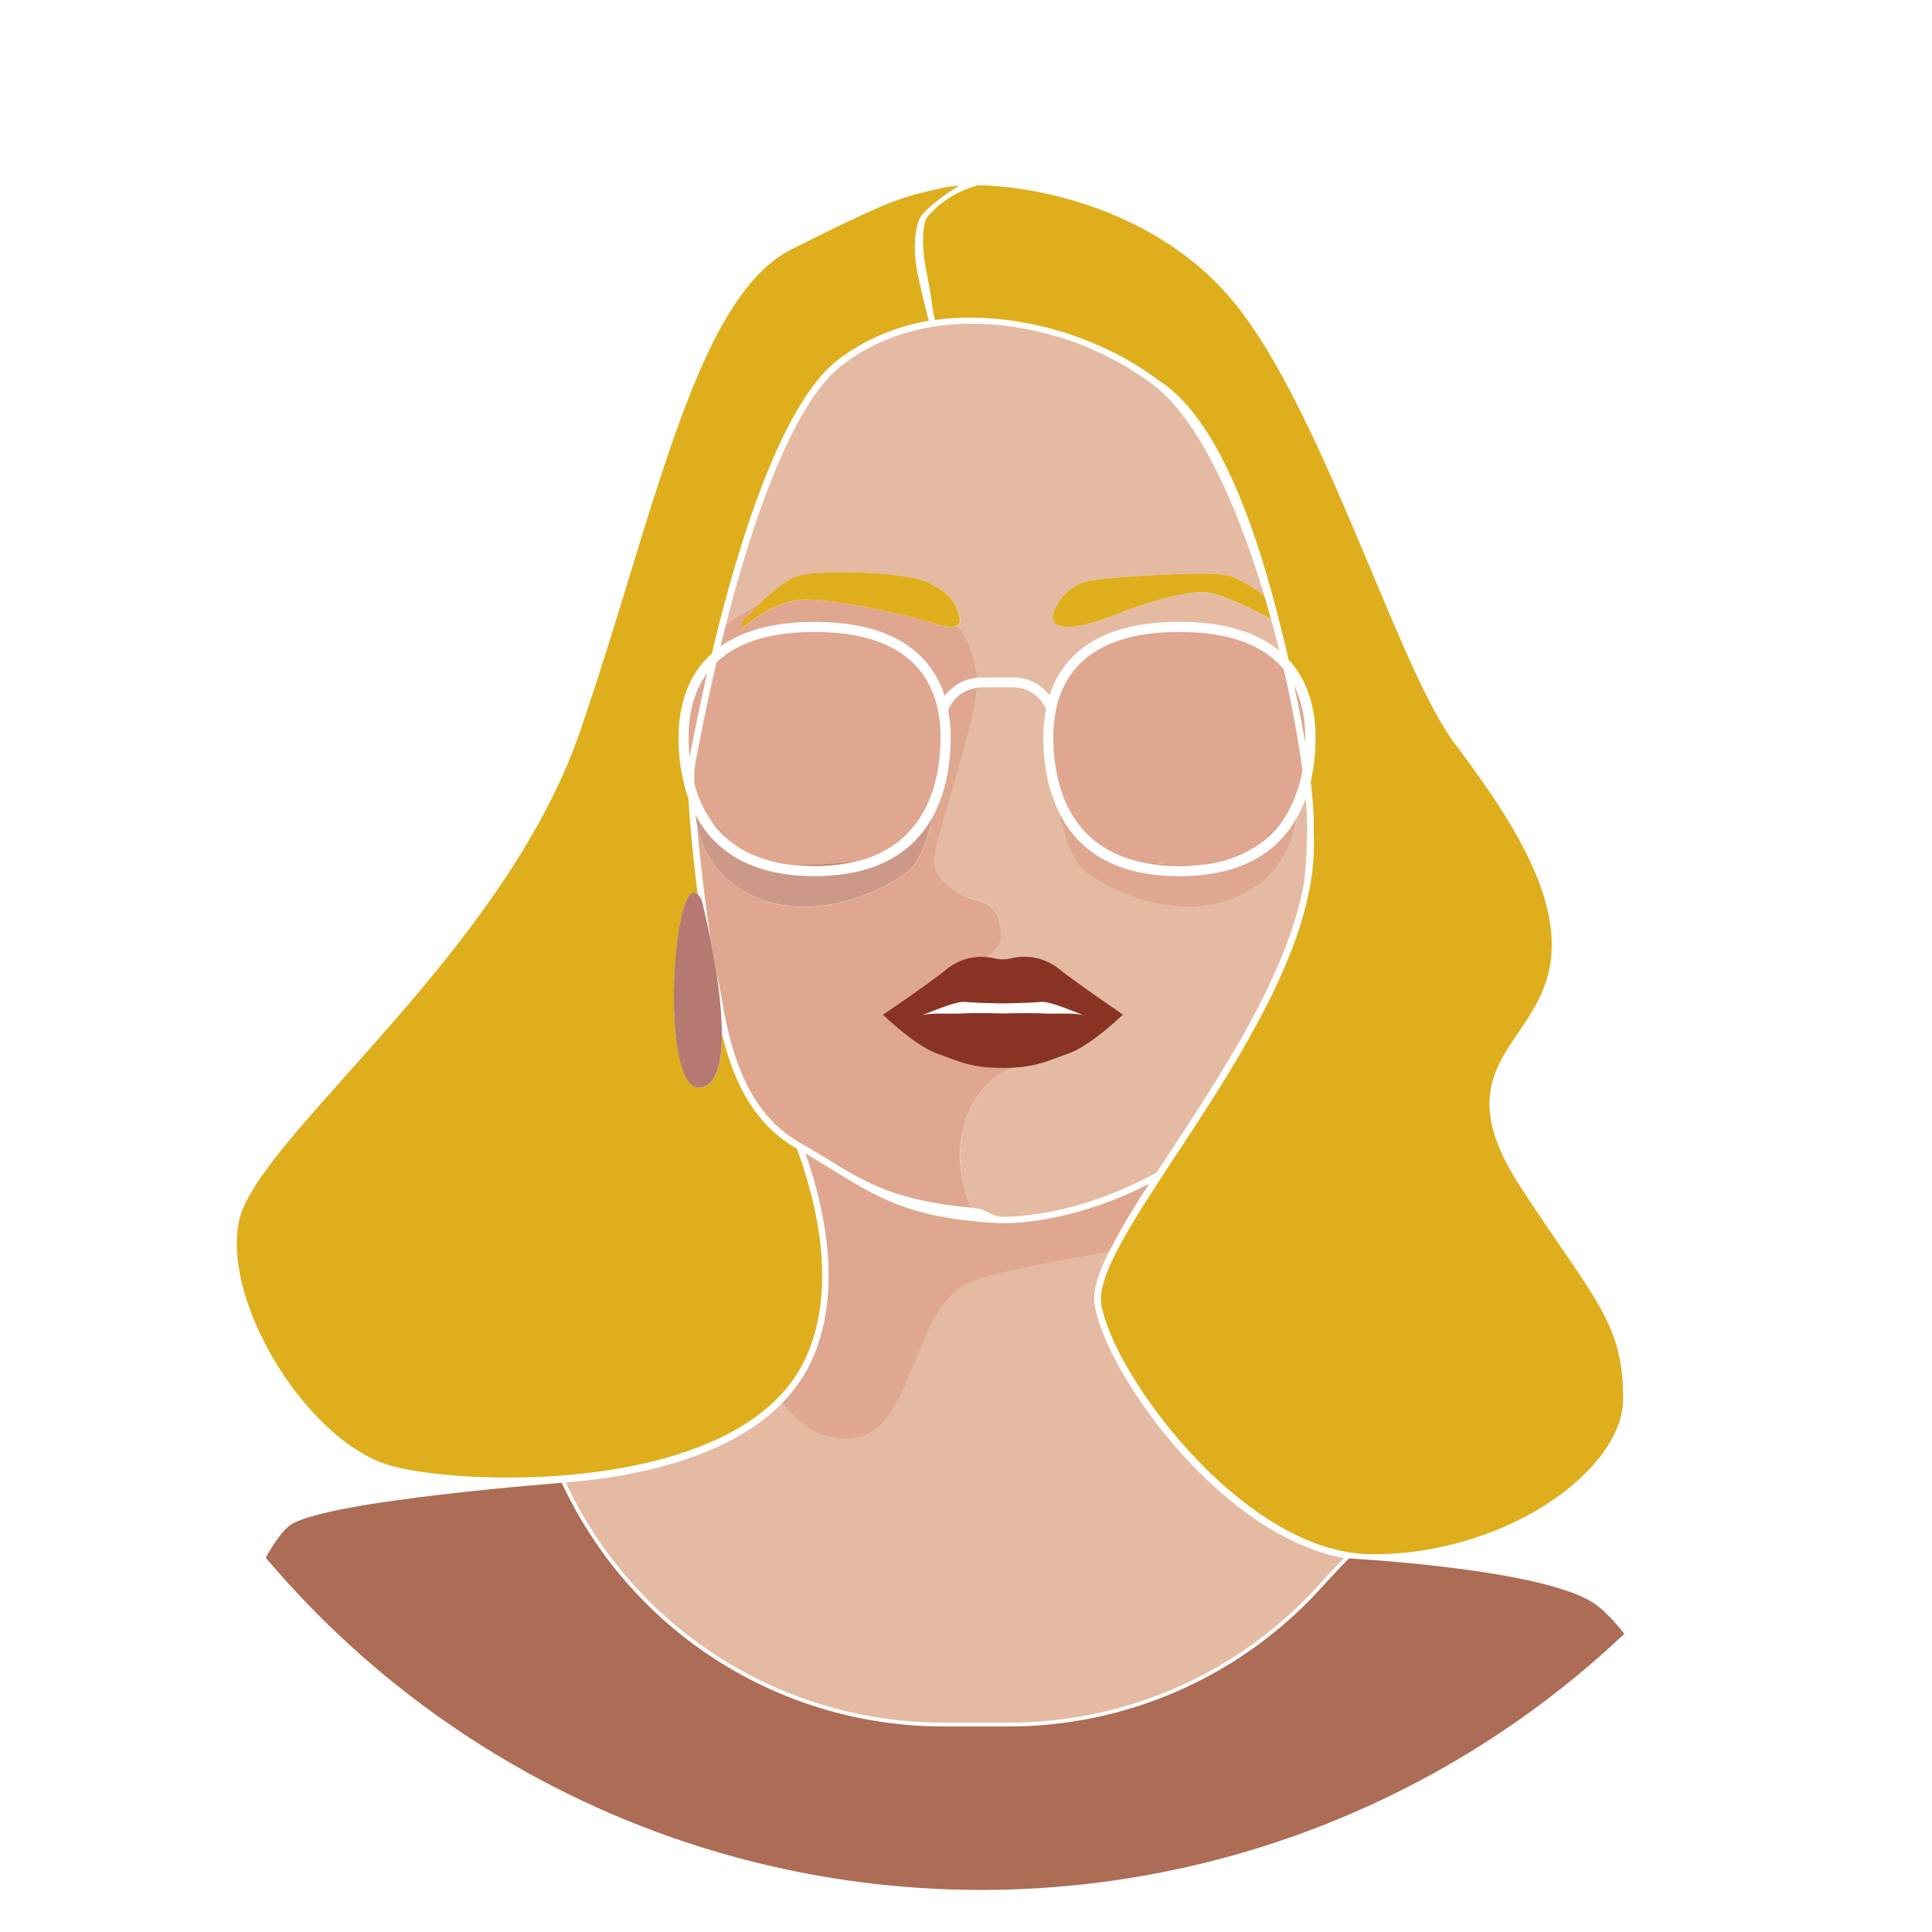 <svg xmlns="http://www.w3.org/2000/svg" xmlns:xlink="http://www.w3.org/1999/xlink" viewBox="0 0 513.98 513.98"><defs><style>.cls-1{fill:none;stroke:#fff;stroke-miterlimit:10;stroke-width:2px;}.cls-2{clip-path:url(#clip-path);}.cls-3{fill:#fff;}.cls-4{fill:#ad6c55;}.cls-5{fill:#e4baa2;}.cls-6{fill:#deae1c;}.cls-7{fill:#dfa78f;}.cls-8{fill:#d3977d;}.cls-9{fill:#893325;}.cls-10{fill:#cc9989;}.cls-11{fill:#bc836f;}.cls-12{fill:#b57971;}</style><clipPath id="clip-path" transform="translate(9.98 2.79)"><circle class="cls-1" cx="251" cy="251" r="250"/></clipPath></defs><g id="Layer_2" data-name="Layer 2"><g id="Layer_1-2" data-name="Layer 1"><g class="cls-2"><rect class="cls-3" width="513.98" height="513.98"/><path class="cls-4" d="M140.52,391.62s-63.12,4.7-73.07,11.19-27.58,59.74-27.58,59.74S69.74,505.74,232.13,501s212.93-26.19,212.93-26.19-16.85-42.13-31.4-51.32-66.09-11.75-66.09-11.75Z" transform="translate(9.98 2.79)"/><path class="cls-5" d="M241,456a111.79,111.79,0,0,1-100.92-64.18l-.31-.65.72-.06c18.24-1.47,43-6.32,57.4-21.09a40,40,0,0,0,7.43-10.61c6.68-14.14,6.19-33.19-1.41-55.1l-.45-1.28,1.17.69c2.47,1.45,4.72,2.84,6.9,4.18l.28.17c11.19,6.88,19.27,11.85,37.9,13.61,2,.2,4,.35,6.54.48h.86c4.24,0,19.52-.75,38.37-10.43l1.66-.85-1,1.57a191.25,191.25,0,0,0-10.63,18c-3.05,6.12-4.29,10.66-3.77,13.89,3.06,18.86,33.72,61.05,65.94,66.94l.92.17-.65.67c-2.09,2.13-4.3,4.48-6.58,7A111.83,111.83,0,0,1,258.5,456Z" transform="translate(9.98 2.79)"/><path class="cls-3" d="M204.37,304.16c2.57,1.51,4.9,2.95,7.16,4.35,11.23,6.9,19.36,11.9,38.12,13.68,2.21.22,4.35.36,6.56.48h.89c3.83,0,19.48-.67,38.6-10.48a190.08,190.08,0,0,0-10.65,18c-2.87,5.72-4.4,10.58-3.83,14.19,3,18.2,33.48,61.34,66.35,67.35-2.19,2.24-4.4,4.6-6.59,7a111.09,111.09,0,0,1-82.48,36.77H241a110.92,110.92,0,0,1-100.47-63.89c21.5-1.73,44.39-7.58,57.72-21.24a40.22,40.22,0,0,0,7.52-10.75c6.76-14.3,6.25-33.45-1.39-55.47m-1.84-2.25.89,2.57c7.56,21.78,8.06,40.71,1.44,54.73a39.65,39.65,0,0,1-7.34,10.48c-14.29,14.65-38.93,19.47-57.08,20.93l-1.43.12.61,1.3A111.89,111.89,0,0,0,241,456.51H258.5a112.29,112.29,0,0,0,83.22-37.1c2.27-2.49,4.48-4.83,6.56-7l1.32-1.34-1.85-.34C328.49,407.24,312,391.22,303.93,382c-11.27-12.85-20.2-28.38-21.72-37.75-.5-3.12.72-7.56,3.73-13.58a190.26,190.26,0,0,1,10.6-17.92l2-3.13-3.32,1.7c-18.75,9.62-33.93,10.37-38.14,10.37h-.86c-2.54-.13-4.54-.28-6.49-.47-18.52-1.76-26.55-6.7-37.67-13.53l-.34-.21c-2.16-1.33-4.4-2.72-6.87-4.17l-2.34-1.38Z" transform="translate(9.98 2.79)"/><path class="cls-6" d="M234.19,70.32c1.06,5,2.36,10.05,2.94,12.22A55.16,55.16,0,0,0,213.2,92.73c-14.28,10.75-25.3,44.54-32,71-.63,2.5-1.23,4.93-1.78,7.29-7.31,6.56-8.87,15.7-8.87,22.26a49.18,49.18,0,0,0,2.62,16.43c.38,7.09,1.37,16.62,2.45,25.39-6.66-6.08-10.41,54,1.11,51.42,4.06-.89,5.38-6.83,5.36-14.31,2.57,10.75,7.52,23.52,19.81,30.51l.12.08c5.73,15.7,10.66,38,2.14,56.07-17,35.93-90.2,33.84-110.09,28.28C72,381,49,343.81,53.62,322c1.9-8.9,13.68-22.13,28.62-38.89,22.27-25,50-56,62.16-91.5,4.88-14.23,9.14-28.16,13.25-41.6,12.62-41.19,23.54-76.76,43-86.5,26.28-13.13,28.59-13.68,39.7-16.23a33.17,33.17,0,0,1,4.86-.67c-5,2.93-9.65,7-10.4,8.51C233.37,58,232.8,63.78,234.19,70.32Z" transform="translate(9.98 2.79)"/><path class="cls-6" d="M421.83,369.23c0,6.52-3.51,13.42-10.12,20-13.47,13.3-35.83,21.71-57.09,21.45-33.91-.41-68.61-48-71.61-66.54-1.11-6.83,7-19.91,16.09-33.84,1.25-1.94,2.55-3.92,3.87-5.91.89-1.35,1.78-2.72,2.69-4.09,13.61-20.75,29.32-45.69,33.07-68.41a58.85,58.85,0,0,0,.79-12.46,1.72,1.72,0,0,0,0-.31c0-1,0-2,0-3v-1c-.05-1.3-.09-2.57-.19-3.78-.07-1-.19-2.16-.29-3.34-.07-.53-.12-1.06-.17-1.61-.05-.38-.09-.79-.14-1.18v-.07A53.86,53.86,0,0,0,340,193.27c0-6-1.32-14.23-7.19-20.63-.05-.21-.09-.46-.14-.7-4.19-17.38-14.38-61.12-34.63-73.68C282.7,86.6,259.47,79.5,238.72,82.34c-.51-2-1.09-7.38-2.17-12.52-1.37-6.45-1.13-12.39-.12-14.43.67-1.13,5.53-6.72,13.78-8.9,17.19.29,46.75,7.09,66.15,28.88,14.33,16.09,27.1,46.58,38.38,73.46,8.39,20,15.63,37.28,22.29,46.18,14.72,19.64,30,42.25,24.75,61.77-1.59,5.92-4.74,10.56-7.79,15.06-6.9,10.17-13.42,19.76.5,41.07,4.07,6.25,7.6,11.42,10.73,16C417,346.1,421.83,353.21,421.83,369.23Z" transform="translate(9.98 2.79)"/><path class="cls-7" d="M173.48,198.64l.11-.56c.7-3.67,2.25-11.71,4.55-21.79-3.76,5.1-4.93,11.28-4.93,17C173.21,194.94,173.29,196.75,173.48,198.64Z" transform="translate(9.98 2.79)"/><path class="cls-7" d="M337.23,194.9c0-.55,0-1.1,0-1.63a30.59,30.59,0,0,0-2.94-13.73C335.45,184.8,336.43,190,337.23,194.9Z" transform="translate(9.98 2.79)"/><path class="cls-5" d="M238.59,226.68c.58,5,6.32,8.89,11.41,10s6.61,5.34,6.24,10.49c-.1,1.27-1.57,2.86-3.73,4.58a14,14,0,0,1,2.12.33,8.94,8.94,0,0,0,4.42,0A14.8,14.8,0,0,1,271.79,255c4.95,4,17,12.14,17,12.14s-8.35,8.15-14.27,10.29c-4.32,1.55-7.16,2.91-11.71,3.53a3,3,0,0,1-.65.09h0l-1.13.12c-10.44,1.58-20.87,18.21-12.58,37.37l1.4.15c2.18.21,4.29,2.1,6.47,2.21.19,0,18.61.83,41.42-11.79,1.22-1.87,2.48-3.78,3.76-5.73C315.53,282,333,255.41,337,231.55c.44-4.24.69-8.36.73-12.22v-.2c0-2.7,0-5.28-.22-7.67,0-.56-.1-1.18-.15-1.77a34.81,34.81,0,0,1-2.29,5c-.8,5.74-3.88,15.71-15.42,20.94-16.83,7.63-36.27-2.38-41.51-7.07-3.25-2.91-5.33-10.24-6.43-15.37-3.29-6.7-4.13-14.15-4.13-19.95a38,38,0,0,1,.71-7.36,9.39,9.39,0,0,0-8.63-5.8H251a10,10,0,0,0-1.1.08C248.78,192.64,238.07,222.23,238.59,226.68Z" transform="translate(9.98 2.79)"/><path class="cls-7" d="M332.13,177.89c0-.15-.06-.29-.1-.44-.16-.73-.33-1.45-.5-2.17-4.81-5.79-13.3-9.94-27.78-9.94-27.69,0-33.5,15.19-33.5,27.93,0,11.07,3.25,28.6,22.87,33.2a150.34,150.34,0,0,0,16.08.87,32.77,32.77,0,0,0,15.49-5.28c2.7-2.58,5.52-5.72,7.58-8.11a35,35,0,0,0,4.23-11.78C335.52,194.82,334,186.4,332.13,177.89Z" transform="translate(9.98 2.79)"/><path class="cls-5" d="M259.63,177.42a12.07,12.07,0,0,1,9.59,4.78c3.21-9.77,12-19.56,34.53-19.56,12.8,0,21.17,3.17,26.6,7.7-.69-2.81-1.44-5.64-2.22-8.48-2.23-1.2-12.9-6.86-17.85-7.12-5.53-.29-17.18,3.5-21.84,5.39s-18.64,7.14-18.35.88A12.9,12.9,0,0,1,281,151.54c8.74-1.16,31.31-2.48,36-1.16,2.79.78,6.65,3.27,9.32,5.16-6.7-22.29-16-43.7-27.1-53.91-.11-.09-.21-.19-.31-.29-.66-.59-1.32-1.15-2-1.66s-1.51-1.12-2.29-1.66l-.77-.53-1.62-1.08-.93-.58-1.57-1-1-.57c-.53-.31-1.08-.62-1.63-.91-.32-.18-.64-.36-1-.53-.63-.33-1.27-.65-1.92-1l-.75-.37c-.89-.43-1.79-.85-2.71-1.25l-.69-.29c-.7-.29-1.4-.59-2.1-.87l-1.06-.4-1.8-.66-1.17-.41c-.59-.2-1.17-.39-1.76-.57L271,86.7c-.61-.18-1.22-.36-1.84-.52L268,85.87c-.77-.2-1.54-.39-2.32-.56l-.67-.16c-1-.22-2-.41-3-.59-.36-.07-.73-.12-1.09-.18L259,84.07l-1.27-.16-1.79-.2q-.66-.08-1.32-.12c-.6,0-1.19-.09-1.79-.12-.43,0-.87-.06-1.3-.07-.64,0-1.28,0-1.91-.05l-1.21,0h-.51c-.7,0-1.39,0-2.08.06l-.76,0-1.89.13-.75.07c-.68.06-1.37.14-2.05.22l-.53.07c-.87.12-1.75.25-2.62.41h0c-.84.15-1.68.32-2.51.51l-.67.16c-.62.14-1.23.3-1.83.46l-.8.22-1.75.54-.74.24c-.68.23-1.36.48-2,.73l-.39.15c-.81.32-1.61.65-2.4,1l-.54.25c-.6.28-1.2.57-1.79.87l-.78.41-1.53.85-.8.47c-.52.31-1,.64-1.54,1l-.7.45c-.72.5-1.45,1-2.16,1.54-13.69,10.31-24.43,43-31.1,69a76.61,76.61,0,0,1,9.09-5.4c3.19-3.05,7.3-6.52,10.26-7.37,5.53-1.61,28-1.17,34.22,1.74s7.57,5.54,8.59,9.18c.35,1.23.07,2-.62,2.36,3.64,4.11,4.52,8.62,5.2,13.07,0,.24.06.5.08.76.34,0,.68-.07,1-.07Z" transform="translate(9.98 2.79)"/><path class="cls-7" d="M244.71,163.66c-1.34.75-4.24.15-7.29-.91-4.61-1.6-26-6.51-34-6s-16,7.63-16,7.77v-1.75s2.1-2.34,4.89-5a76.61,76.61,0,0,0-9.09,5.4c-.09.34-.18.68-.26,1-.43,1.69-.84,3.36-1.24,5,5.44-3.88,13.41-6.51,25.05-6.51,22.63,0,31.43,9.91,34.59,19.72a12,12,0,0,1,8.68-4.87c0-.26,0-.52-.08-.76C249.23,172.28,248.35,167.77,244.71,163.66Z" transform="translate(9.98 2.79)"/><path class="cls-7" d="M206.72,165.34c-12.9,0-21.05,3.29-26.08,8.1-2.7,11.56-4.51,20.94-5.29,25l-.35,1.79a30.21,30.21,0,0,0-.23,5.53,32.05,32.05,0,0,0,4.26,9.51c1.66,1.89,3.63,4,5.6,6,4,3.12,9.43,5.37,16.64,6.12a148.28,148.28,0,0,0,16.33-.93c19.4-4.69,22.63-22.12,22.63-33.14C240.23,180.53,234.41,165.34,206.72,165.34Z" transform="translate(9.98 2.79)"/><path class="cls-8" d="M262.15,281a3,3,0,0,0,.65-.09l-.67.09Z" transform="translate(9.98 2.79)"/><path class="cls-7" d="M180.81,256.8c.39,1.56.73,3.49,1.14,5.73,2,11.16,5.37,29.84,20.87,38.66.23.14.32.18.4.24,3.4,1.94,6.37,3.77,9.25,5.54,10.74,6.61,18.61,9.78,35.95,11.55-8.29-19.16,2.14-35.79,12.58-37.37-1.24.1-2.61.16-4.16.16-8.6,0-11.75-1.77-17.67-3.9s-14.27-10.29-14.27-10.29,12-8.16,17-12.14a14.77,14.77,0,0,1,10.62-3.18c2.16-1.72,3.63-3.31,3.73-4.58.37-5.15-1.15-9.32-6.24-10.49s-10.83-5.09-11.41-10c-.52-4.45,10.19-34,11.33-46.49a9.33,9.33,0,0,0-7.28,5.11l-.39.77a37.69,37.69,0,0,1,.67,7.2c0,6.12-.92,14.06-4.67,21-1.16,5-3.16,11.59-6.2,14.3-5.23,4.69-24.67,14.7-41.5,7.07a26,26,0,0,1-15.13-19.2c.88,10.36,2.47,23.14,3.84,31.89.42,2.18.84,4.54,1.23,7C180.6,255.89,180.71,256.39,180.81,256.8Z" transform="translate(9.98 2.79)"/><path class="cls-6" d="M187.37,162.75v1.75c0-.14,8-7.28,16-7.77s29.42,4.42,34,6c3.05,1.06,6,1.66,7.29.91.69-.38,1-1.13.62-2.36-1-3.64-2.33-6.27-8.59-9.18s-28.69-3.35-34.22-1.74c-3,.85-7.07,4.32-10.26,7.37C189.47,160.41,187.37,162.75,187.37,162.75Z" transform="translate(9.98 2.79)"/><path class="cls-6" d="M281,151.54A12.9,12.9,0,0,0,270.09,161c-.29,6.26,13.69,1,18.35-.88s16.31-5.68,21.84-5.39c5,.26,15.62,5.92,17.85,7.12-.59-2.11-1.19-4.22-1.83-6.32-2.67-1.89-6.53-4.38-9.32-5.16C312.32,149.06,289.75,150.38,281,151.54Z" transform="translate(9.98 2.79)"/><path class="cls-9" d="M262.8,280.94c4.55-.62,7.39-2,11.71-3.53,5.92-2.14,14.27-10.29,14.27-10.29s-12-8.16-17-12.14a14.8,14.8,0,0,0-12.74-2.85,8.94,8.94,0,0,1-4.42,0,14,14,0,0,0-2.12-.33A14.77,14.77,0,0,0,241.89,255c-4.95,4-17,12.14-17,12.14s8.35,8.15,14.27,10.29,9.07,3.9,17.67,3.9c1.55,0,2.92-.06,4.16-.16l1.13-.12Zm-6-16.79s7.47-.1,10-.39c2.23-.26,7.82,2.12,11.49,3.54-2.82-.73-7.31-.28-10.62-.47s-10.87,0-10.87,0-7.48-.2-10.87,0-7.8-.26-10.63.47c3.68-1.42,9.26-3.8,11.5-3.54C249.36,264.05,256.84,264.15,256.84,264.15Z" transform="translate(9.98 2.79)"/><path class="cls-10" d="M190.55,235.66c16.83,7.63,36.27-2.38,41.5-7.07,3-2.71,5-9.26,6.2-14.3-4.72,8.79-13.95,16-31.53,16-17.76,0-27-7.38-31.68-16.3.08.74.21,1.56.38,2.45A26,26,0,0,0,190.55,235.66Z" transform="translate(9.98 2.79)"/><path class="cls-11" d="M206.72,227.62a46,46,0,0,0,10.88-1.21,148.28,148.28,0,0,1-16.33.93A52.1,52.1,0,0,0,206.72,227.62Z" transform="translate(9.98 2.79)"/><path class="cls-11" d="M179,215.25a25.41,25.41,0,0,0,5.6,6C182.66,219.29,180.69,217.14,179,215.25Z" transform="translate(9.98 2.79)"/><path class="cls-8" d="M303.75,227.62a52,52,0,0,0,5.45-.28,150.34,150.34,0,0,1-16.08-.87A46.46,46.46,0,0,0,303.75,227.62Z" transform="translate(9.98 2.79)"/><path class="cls-8" d="M324.69,222.06a26,26,0,0,0,7.58-8.11C330.21,216.34,327.39,219.48,324.69,222.06Z" transform="translate(9.98 2.79)"/><path class="cls-7" d="M319.62,235.66c11.54-5.23,14.62-15.2,15.42-20.94-4.79,8.59-14,15.59-31.29,15.59-18.28,0-27.53-7.82-32.07-17.09,1.1,5.13,3.18,12.46,6.43,15.37C283.35,233.28,302.79,243.29,319.62,235.66Z" transform="translate(9.98 2.79)"/><path class="cls-12" d="M176.69,286.51c4.07-.91,5.4-6.84,5.38-14.32a115.65,115.65,0,0,0-1.58-16.84c-.39-2.46-.81-4.82-1.23-7-1.31-6.76-2.57-11.7-2.57-11.7a5.69,5.69,0,0,0-1.1-1.55C168.93,229,165.17,289.06,176.69,286.51Z" transform="translate(9.98 2.79)"/><path class="cls-7" d="M295.7,312.19a190.08,190.08,0,0,0-10.65,18c-12.27,2.21-26,4.59-35.06,7.38-18.31,5.63-15.76,40.88-33.55,42.25-8.3.65-13.95-3.77-18.2-9.45a40.22,40.22,0,0,0,7.52-10.75c6.76-14.3,6.25-33.45-1.39-55.47,2.57,1.51,4.9,2.95,7.16,4.35,11.23,6.9,19.36,11.9,38.12,13.68,2.21.22,4.35.36,6.56.48h.89C260.93,322.67,276.58,322,295.7,312.19Z" transform="translate(9.98 2.79)"/></g><circle class="cls-1" cx="260.98" cy="253.79" r="250"/></g></g></svg>